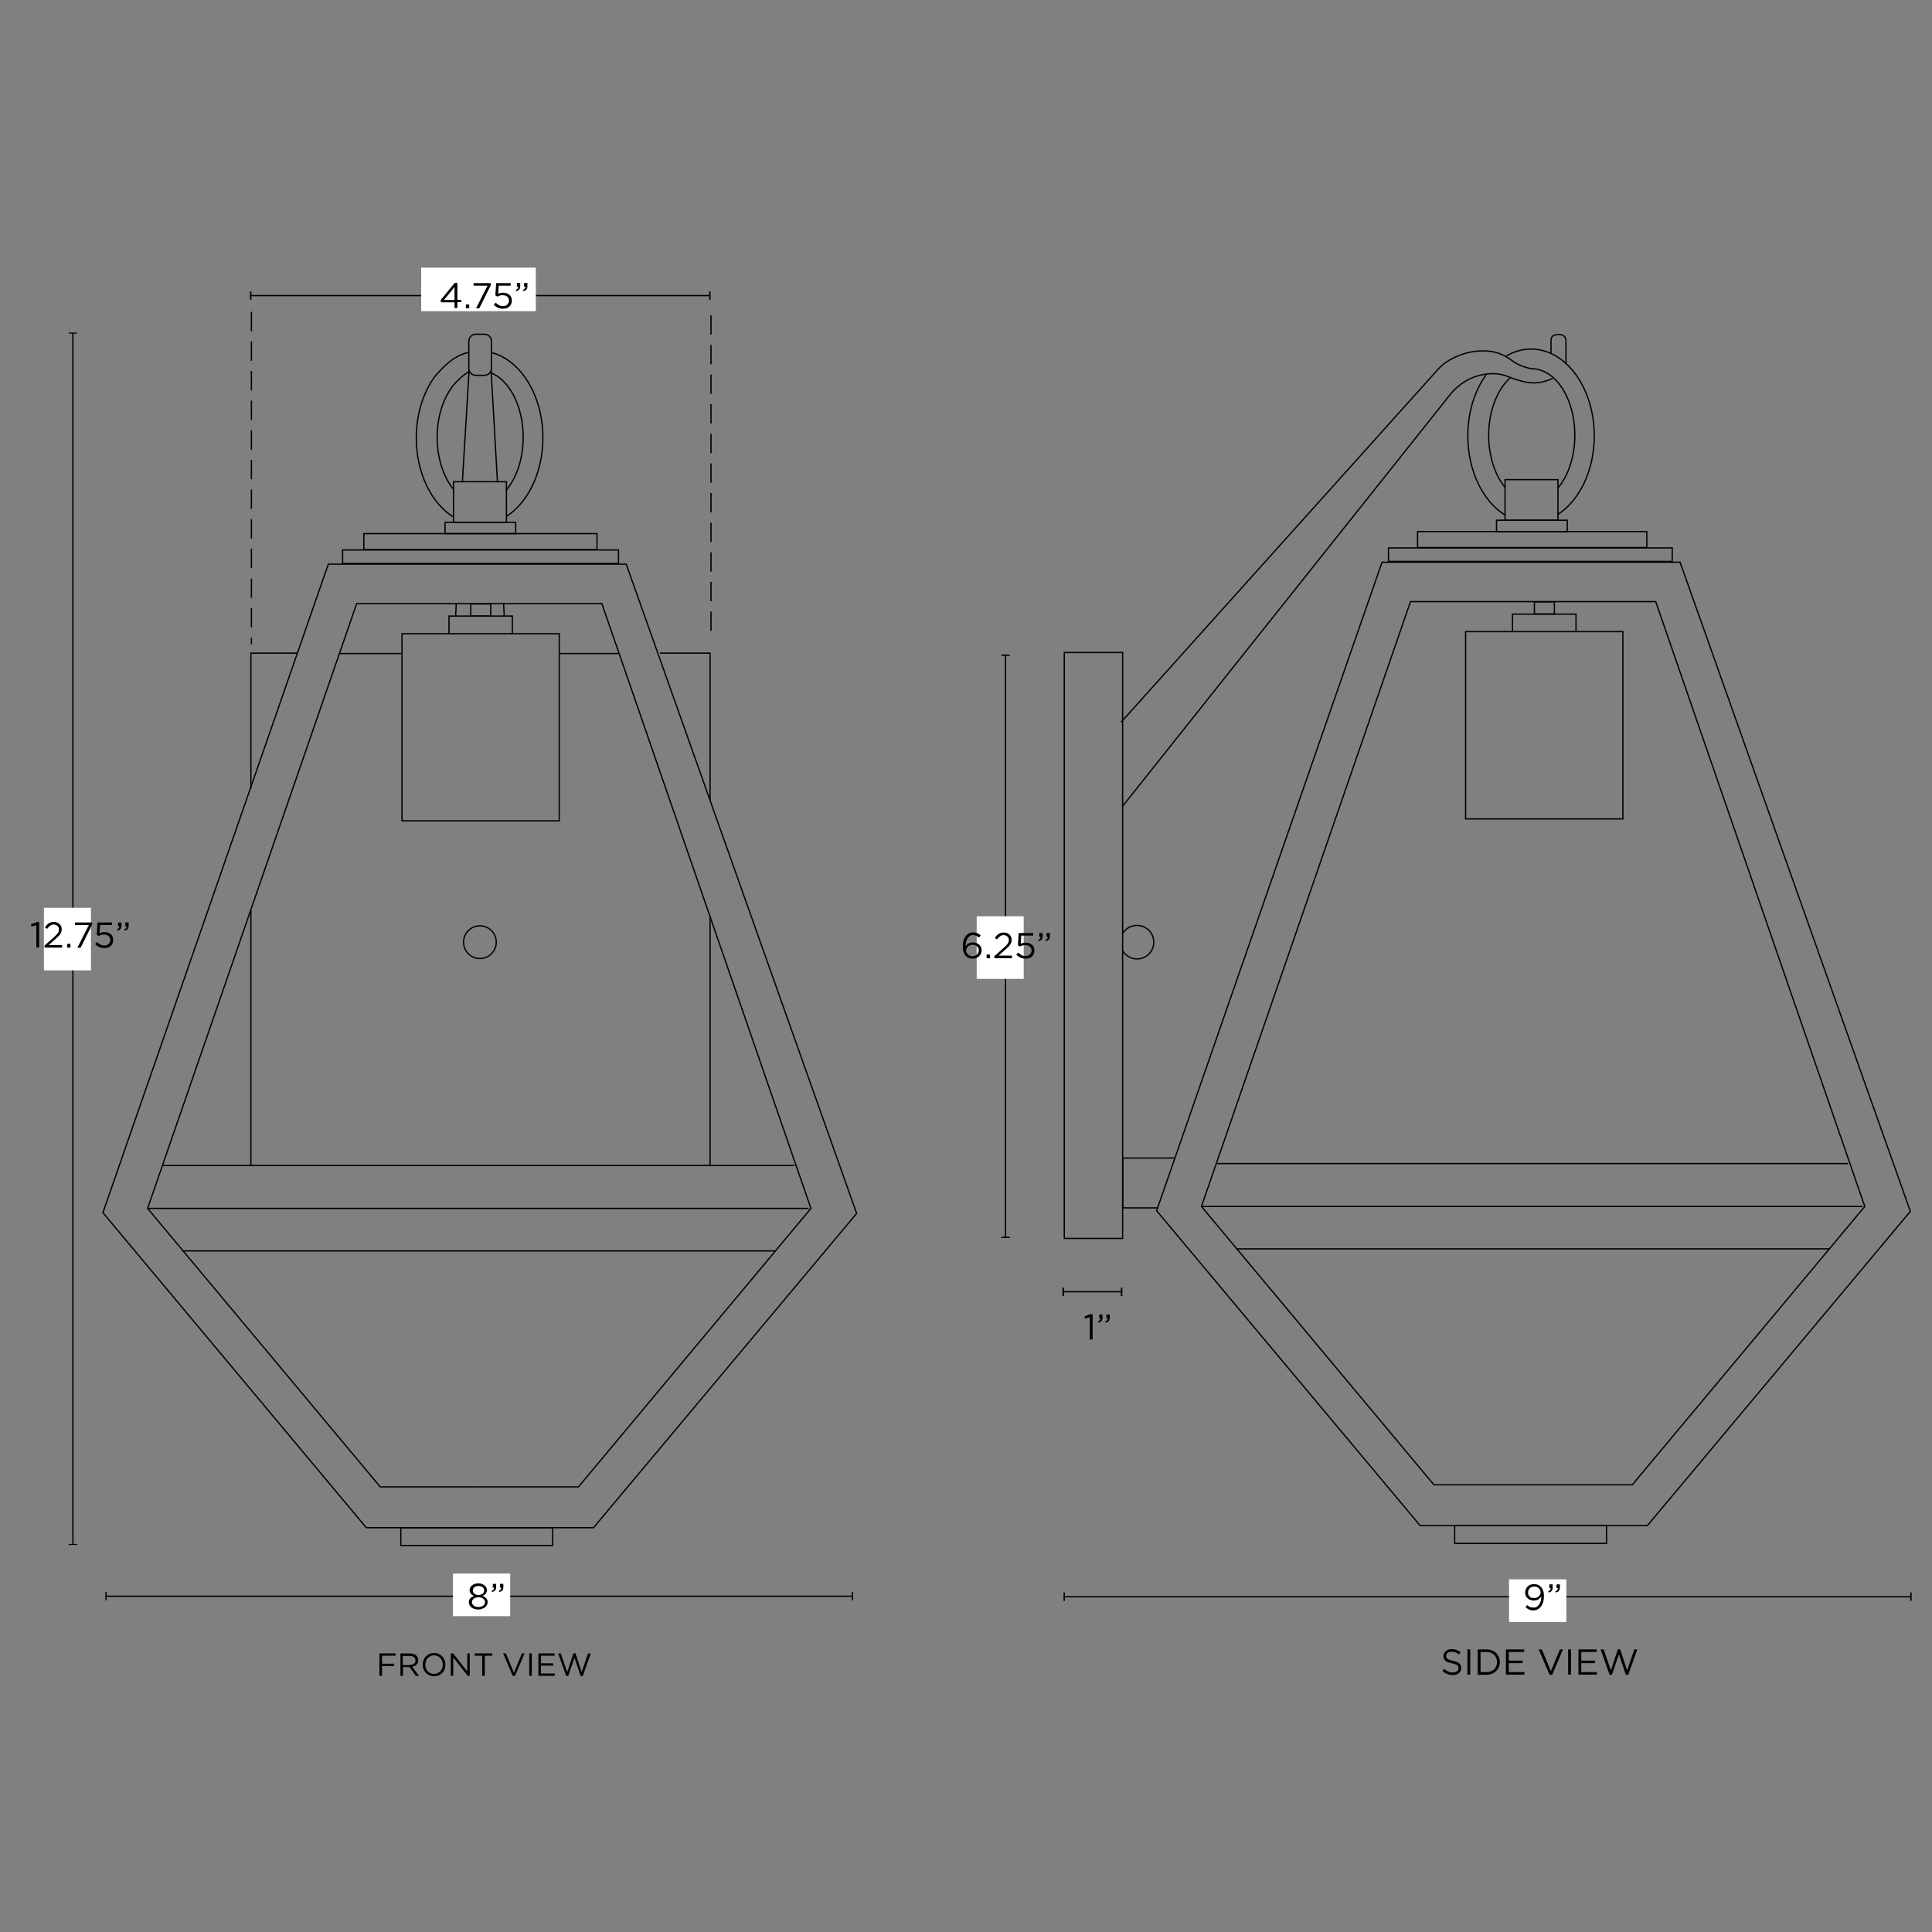 <svg xml:space="preserve" style="enable-background:new 0 0 1500 1500;" viewBox="0 0 1500 1500" height="1500px" width="1500px" y="0px" x="0px" xmlns:xlink="http://www.w3.org/1999/xlink" xmlns="http://www.w3.org/2000/svg" id="Capa_1" version="1.1">
<rect x="0" y="0" width="1500" height="1500" fill="#808080" stroke="none"/>
<style type="text/css">
	.st0{fill:none;stroke:#000000;stroke-miterlimit:10;}
	.st1{fill:#FFFFFF;}
	.st2{fill:none;stroke:#000000;stroke-miterlimit:10;stroke-dasharray:15,8;}
</style>
<g>
	<g>
		<line y2="1199.1" x2="56.6" y1="258.6" x1="56.6" class="st0"></line>
		<g>
			<rect height="0.8" width="6.5" y="258.2" x="53.3"></rect>
		</g>
		<g>
			<rect height="0.8" width="6.5" y="1198.7" x="53.3"></rect>
		</g>
	</g>
</g>
<rect height="48.6" width="36.5" class="st1" y="704.8" x="34.1"></rect>
<g>
	<path d="M1127.9,1300.5c-1.6,0-3-0.3-4.3-0.8s-2.5-1.3-3.7-2.4l1.4-1.6c1,0.9,2.1,1.6,3.1,2.1s2.2,0.7,3.6,0.7
		c1.3,0,2.4-0.3,3.2-0.9c0.8-0.6,1.2-1.4,1.2-2.4v-0.1c0-0.4-0.1-0.9-0.2-1.2c-0.1-0.4-0.4-0.7-0.8-1s-0.9-0.6-1.6-0.8
		c-0.7-0.2-1.5-0.5-2.5-0.7c-1.1-0.2-2.1-0.5-2.9-0.8s-1.5-0.7-2.1-1.1c-0.5-0.4-0.9-1-1.2-1.6c-0.3-0.6-0.4-1.3-0.4-2.1v-0.1
		c0-0.8,0.2-1.5,0.5-2.1s0.8-1.2,1.3-1.7c0.6-0.5,1.3-0.8,2-1.1s1.6-0.4,2.6-0.4c1.4,0,2.7,0.2,3.8,0.6c1.1,0.4,2.1,1,3.1,1.8
		l-1.3,1.7c-0.9-0.7-1.8-1.3-2.8-1.6s-1.9-0.5-2.9-0.5c-1.3,0-2.3,0.3-3.1,0.9c-0.7,0.6-1.1,1.4-1.1,2.3v0.1c0,0.5,0.1,0.9,0.2,1.2
		c0.1,0.4,0.4,0.7,0.8,1s0.9,0.6,1.6,0.8c0.7,0.3,1.6,0.5,2.7,0.7c2.2,0.5,3.8,1.2,4.8,2s1.6,2,1.6,3.5v0.1c0,0.8-0.2,1.6-0.5,2.3
		c-0.3,0.7-0.8,1.3-1.4,1.8s-1.3,0.9-2.1,1.1C1129.8,1300.4,1128.9,1300.5,1127.9,1300.5z"></path>
	<path d="M1139.3,1280.6h2.2v19.6h-2.2V1280.6z"></path>
	<path d="M1147.3,1280.6h6.8c1.5,0,2.9,0.2,4.2,0.7c1.3,0.5,2.4,1.2,3.3,2.1s1.6,1.9,2.1,3.1s0.8,2.5,0.8,3.8v0.1
		c0,1.4-0.3,2.7-0.8,3.9c-0.5,1.2-1.2,2.2-2.1,3.1s-2,1.6-3.3,2.1s-2.7,0.8-4.2,0.8h-6.8V1280.6z M1149.5,1282.7v15.5h4.6
		c1.2,0,2.4-0.2,3.4-0.6s1.9-0.9,2.6-1.6s1.2-1.5,1.6-2.5c0.4-0.9,0.6-2,0.6-3v-0.1c0-1.1-0.2-2.1-0.6-3s-0.9-1.8-1.6-2.5
		s-1.6-1.3-2.6-1.7c-1-0.4-2.1-0.6-3.4-0.6L1149.5,1282.7L1149.5,1282.7z"></path>
	<path d="M1169.2,1280.6h14.2v2h-12v6.7h10.7v2h-10.7v6.9h12.1v2h-14.3V1280.6z"></path>
	<path d="M1194.6,1280.6h2.5l7,16.9l7-16.9h2.4l-8.4,19.7h-2L1194.6,1280.6z"></path>
	<path d="M1217.5,1280.6h2.2v19.6h-2.2V1280.6z"></path>
	<path d="M1225.5,1280.6h14.2v2h-12v6.7h10.7v2h-10.7v6.9h12.1v2h-14.3L1225.5,1280.6L1225.5,1280.6z"></path>
	<path d="M1242.7,1280.6h2.4l5.6,16.3l5.4-16.4h1.8l5.4,16.4l5.6-16.3h2.3l-7,19.7h-1.9l-5.4-15.9l-5.4,15.9h-1.8L1242.7,1280.6z"></path>
</g>
<rect height="6.7" width="15.8" class="st0" y="411.2" x="-1698.8"></rect>
<g>
	<polyline points="1102.6,1184.5 898,940 1073,436.5 1304.4,436.5 1483.2,940.5 1279,1184.5 1102.6,1184.5" class="st0"></polyline>
	<polyline points="1190.4,467.1 1095.1,467.1 932.8,936.7 1113.3,1152.8 1190.4,1152.8" class="st0"></polyline>
	<polyline points="1190.3,467.1 1285.5,467.1 1447.8,936.7 1267.3,1152.8 1190.3,1152.8" class="st0"></polyline>
	<line y2="969.6" x2="1420.5" y1="969.6" x1="959.7" class="st0"></line>
	<line y2="936.7" x2="1446.1" y1="936.7" x1="932.8" class="st0"></line>
	<line y2="903.4" x2="944.6" y1="903.4" x1="1434.8" class="st0"></line>
	<rect height="13.8" width="117.9" class="st0" y="1184.5" x="1129.4"></rect>
	<rect height="10.5" width="220.3" class="st0" y="425.4" x="1078"></rect>
	<rect height="12.4" width="178" class="st0" y="412.7" x="1100.6"></rect>
	<rect height="31.5" width="41.1" class="st0" y="372.4" x="1168.5"></rect>
	<rect height="8.8" width="54.9" class="st0" y="403.9" x="1161.9"></rect>
	<path d="M1189.3,286.3c18.4,0,33.4,23.1,33.4,51.6c0,16.8-5.2,31.6-13.2,41.1" class="st0"></path>
	<path d="M1168.3,378.2c-7.6-9.5-12.5-24-12.5-40.2c0-19,6.7-35.6,16.6-44.6" class="st0"></path>
	<path d="M1169.6,276.3c5.9-3.4,12.4-5.3,19.1-5.3c27.1,0,49.1,30.2,49.1,67.4c0,26.9-11.5,50.1-28.1,60.9" class="st0"></path>
	<path d="M1168.4,399.8c-17-10.6-28.8-34.1-28.8-61.4c0-18.5,5.4-35.2,14.2-47.4" class="st0"></path>
	<path d="M870.4,560.7l246.2-274.1c2-2.2,4.3-4.2,6.8-5.8c6.2-4,18.4-9.9,33.8-8c5.9,0.7,11.4,3.2,16.2,6.8
		c3.2,2.4,8.4,5.4,15.9,6.7" class="st0"></path>
	<path d="M871.3,626.3l254.4-319.7c7.1-9,17.4-15,28.8-16.2c5.1-0.6,10.6-0.3,15.8,1.8c16.8,6.6,24,6.3,35.1,1.7" class="st0"></path>
	<path d="M1215.8,281.9v-17.6c0-2-1.4-3.8-3.3-4.3c-1.7-0.5-3.8-0.6-6.1,0.4c-1.4,0.6-2.2,2-2.2,3.5v10.4" class="st0"></path>
	<rect height="454.9" width="45.3" class="st0" y="506.6" x="826.3"></rect>
	<polyline points="912,899.1 871.7,899.1 871.7,937.8 898.6,937.8" class="st0"></polyline>
	<path d="M871.5,725c2.2-3.9,6.4-6.5,11.3-6.5c7.2,0,13,5.8,13,13c0,7.2-5.8,13-13,13c-4.9,0-9.2-2.7-11.4-6.8" class="st0"></path>
	<polyline points="1200.8,635.8 1137.9,635.8 1137.9,490.4 1260,490.4 1260,635.8 1200.8,635.8" class="st0"></polyline>
	<polyline points="1174.3,490 1174.3,476.8 1199.3,476.8 1223.6,476.8 1223.6,490" class="st0"></polyline>
	<rect height="9.4" width="15.5" class="st0" y="467.3" x="1191.3"></rect>
</g>
<g>
	<polyline points="284.4,1186.1 79.9,941.5 254.9,438 486.2,438 665.1,942.1 460.8,1186.1 284.4,1186.1" class="st0"></polyline>
	<polyline points="372.2,468.7 276.9,468.7 114.6,938.2 295.2,1154.4 372.2,1154.4" class="st0"></polyline>
	<polyline points="372.1,468.7 467.3,468.7 629.6,938.2 449.1,1154.4 372.1,1154.4" class="st0"></polyline>
	<line y2="971.2" x2="602.3" y1="971.2" x1="141.5" class="st0"></line>
	<line y2="938.2" x2="627.9" y1="938.2" x1="114.6" class="st0"></line>
	<line y2="904.9" x2="126.4" y1="904.9" x1="616.7" class="st0"></line>
	<rect height="13.8" width="117.9" class="st0" y="1186.1" x="311.2"></rect>
	<rect height="10.5" width="214.2" class="st0" y="427" x="266"></rect>
	<rect height="12.4" width="181" class="st0" y="414.3" x="282.5"></rect>
	<rect height="31.5" width="41.1" class="st0" y="374" x="352.1"></rect>
	<rect height="8.8" width="54.9" class="st0" y="405.5" x="345.5"></rect>
	<path d="M380.2,289.1c14.9,5.2,26,25.8,26,50.4c0,16.8-5.2,31.6-13.2,41.1" class="st0"></path>
	<path d="M351.9,379.7c-7.6-9.5-12.5-24-12.5-40.2c0-19,6.7-35.6,16.6-44.6c1.3-1.4,4.4-4.2,8-6.3" class="st0"></path>
	<path d="M381.9,273.8c22.6,6.1,39.6,33.4,39.6,66.1c0,26.9-11.5,50.1-28.1,60.9" class="st0"></path>
	<path d="M352,401.4c-17-10.6-28.8-34.1-28.8-61.4c0-18.5,5.4-35.2,14.2-47.4c0,0,8.1-10.1,15.8-14.7
		c3.3-2,6.8-3.4,10.5-4.3" class="st0"></path>
	<polyline points="375,637.3 312.1,637.3 312.1,492 434.2,492 434.2,637.3 375,637.3" class="st0"></polyline>
	<polyline points="348.6,491.6 348.6,478.3 373.5,478.3 397.8,478.3 397.8,491.6" class="st0"></polyline>
	<rect height="9.4" width="15.5" class="st0" y="468.9" x="365.5"></rect>
	<polyline points="194.8,612.2 194.8,507.1 230.8,507.1" class="st0"></polyline>
	<polyline points="194.8,905.5 194.8,793.1 194.8,707" class="st0"></polyline>
	<polyline points="551.3,711.1 551.3,817.1 551.3,905.5" class="st0"></polyline>
	<polyline points="512.4,507.1 551.3,507.1 551.3,621.6" class="st0"></polyline>
	<circle r="12.7" cy="731.5" cx="372.6" class="st0"></circle>
	<path d="M376.1,259.5h-6.7c-3,0-5.4,2.4-5.4,5.4V286c0,3,2.4,5.4,5.4,5.4h6.7c3,0,5.4-2.4,5.4-5.4v-21.1
		C381.6,261.9,379.1,259.5,376.1,259.5z" class="st0"></path>
	<line y2="478.2" x2="353.8" y1="468.8" x1="354.2" class="st0"></line>
	<line y2="374" x2="359" y1="287.5" x1="364.2" class="st0"></line>
	<line y2="478.4" x2="391.5" y1="468.6" x1="391" class="st0"></line>
	<line y2="374" x2="386.2" y1="287.8" x1="381.3" class="st0"></line>
	<line y2="507.4" x2="311.6" y1="507.4" x1="263" class="st0"></line>
	<line y2="507.4" x2="480.5" y1="507.4" x1="434.2" class="st0"></line>
</g>
<g>
	<path d="M294.6,1283.7h12.5v1.8h-10.5v6.2h9.4v1.8h-9.4v7.6h-2V1283.7z"></path>
	<path d="M310.9,1283.7h7.5c1.1,0,2,0.2,2.9,0.5s1.5,0.7,2.1,1.3c0.4,0.4,0.8,0.9,1,1.5s0.3,1.2,0.3,1.9l0,0c0,0.7-0.1,1.4-0.3,2
		c-0.2,0.6-0.6,1.1-1,1.5s-0.9,0.8-1.5,1c-0.6,0.3-1.2,0.5-1.9,0.6l5.3,7.1h-2.4l-5-6.8h-5v6.8h-2V1283.7z M318.2,1292.6
		c0.6,0,1.2-0.1,1.8-0.2c0.5-0.2,1-0.4,1.4-0.7c0.4-0.3,0.7-0.7,0.9-1.1s0.3-0.9,0.3-1.5l0,0c0-1.1-0.4-1.9-1.2-2.5
		c-0.8-0.6-1.9-0.9-3.3-0.9h-5.4v7.1h5.5V1292.6z"></path>
	<path d="M337,1301.4c-1.3,0-2.5-0.2-3.6-0.7s-2-1.1-2.8-2c-0.8-0.8-1.4-1.8-1.8-2.9s-0.6-2.2-0.6-3.4l0,0c0-1.2,0.2-2.3,0.6-3.4
		s1-2.1,1.8-2.9s1.7-1.5,2.8-2c1.1-0.5,2.3-0.7,3.6-0.7c1.3,0,2.5,0.2,3.6,0.7s2,1.1,2.8,2c0.8,0.8,1.4,1.8,1.8,2.9s0.6,2.2,0.6,3.4
		v0.1c0,1.2-0.2,2.3-0.6,3.4s-1,2.1-1.8,2.9s-1.7,1.5-2.8,2C339.5,1301.2,338.3,1301.4,337,1301.4z M337,1299.6c1,0,1.9-0.2,2.7-0.6
		c0.8-0.4,1.6-0.9,2.2-1.5s1.1-1.4,1.4-2.3s0.5-1.8,0.5-2.8l0,0c0-1-0.2-1.9-0.5-2.8s-0.8-1.6-1.4-2.3c-0.6-0.6-1.3-1.2-2.2-1.5
		c-0.8-0.4-1.8-0.6-2.7-0.6s-1.9,0.2-2.7,0.6c-0.8,0.4-1.6,0.9-2.2,1.5s-1.1,1.4-1.4,2.3s-0.5,1.8-0.5,2.8v0.1c0,1,0.2,1.9,0.5,2.8
		s0.8,1.6,1.4,2.3c0.6,0.6,1.3,1.2,2.2,1.5C335.1,1299.4,336,1299.6,337,1299.6z"></path>
	<path d="M350,1283.7h1.8l11,14v-14h1.9v17.4h-1.6l-11.2-14.3v14.3H350V1283.7z"></path>
	<path d="M374.3,1285.5h-5.8v-1.8h13.7v1.8h-5.8v15.6h-2v-15.6H374.3z"></path>
	<path d="M390.6,1283.7h2.2l6.2,15l6.2-15h2.1l-7.5,17.5h-1.7L390.6,1283.7z"></path>
	<path d="M410.9,1283.7h2v17.4h-2V1283.7z"></path>
	<path d="M418,1283.7h12.6v1.8H420v5.9h9.5v1.8H420v6.1h10.7v1.8H418V1283.7z"></path>
	<path d="M433.3,1283.7h2.1l5,14.5l4.8-14.6h1.6l4.8,14.6l5-14.5h2.1l-6.2,17.5h-1.7l-4.8-14.1l-4.8,14.1h-1.6L433.3,1283.7z"></path>
</g>
<g>
	<g>
		<line y2="1239.3" x2="661.9" y1="1239.3" x1="82.3" class="st0"></line>
		<g>
			<rect height="6.5" width="1" y="1236" x="81.8"></rect>
		</g>
		<g>
			<rect height="6.5" width="1" y="1236" x="661.4"></rect>
		</g>
	</g>
</g>
<rect height="33.1" width="44.5" class="st1" y="1221.7" x="351.6"></rect>
<g>
	<path d="M371.4,1249.6c-1,0-2-0.1-2.9-0.4c-0.9-0.3-1.7-0.6-2.3-1.1c-0.7-0.5-1.2-1.1-1.6-1.8s-0.6-1.4-0.6-2.3v-0.1
		c0-1.2,0.4-2.2,1.1-3c0.8-0.8,1.7-1.4,2.9-1.8c-0.4-0.2-0.9-0.5-1.3-0.7c-0.4-0.3-0.8-0.6-1.1-1c-0.3-0.4-0.5-0.8-0.7-1.2
		s-0.3-1-0.3-1.5v-0.1c0-0.7,0.2-1.4,0.5-2.1c0.4-0.6,0.8-1.2,1.5-1.7c0.6-0.5,1.3-0.8,2.1-1.1s1.7-0.4,2.6-0.4s1.8,0.1,2.6,0.4
		s1.5,0.6,2.1,1.1s1.1,1,1.5,1.7c0.4,0.6,0.5,1.3,0.5,2.1v0.1c0,0.6-0.1,1.1-0.3,1.5c-0.2,0.5-0.4,0.9-0.7,1.2
		c-0.3,0.4-0.7,0.7-1.1,1c-0.4,0.3-0.8,0.5-1.3,0.7c1.2,0.4,2.1,1,2.9,1.8c0.8,0.8,1.1,1.8,1.1,2.9v0.1c0,0.8-0.2,1.6-0.6,2.3
		c-0.4,0.7-0.9,1.3-1.6,1.8s-1.4,0.9-2.3,1.1C373.4,1249.5,372.5,1249.6,371.4,1249.6z M371.4,1247.7c0.8,0,1.5-0.1,2.2-0.3
		c0.6-0.2,1.2-0.5,1.6-0.8s0.8-0.7,1-1.2c0.2-0.4,0.4-0.9,0.4-1.4v-0.1c0-0.5-0.1-1-0.4-1.5c-0.3-0.5-0.6-0.8-1.1-1.2
		s-1-0.6-1.6-0.8c-0.6-0.2-1.3-0.3-2-0.3s-1.4,0.1-2,0.3c-0.6,0.2-1.2,0.4-1.6,0.8c-0.5,0.3-0.8,0.7-1.1,1.2c-0.3,0.5-0.4,1-0.4,1.5
		v0.1c0,0.5,0.1,1,0.4,1.4c0.2,0.4,0.6,0.8,1,1.2c0.4,0.3,1,0.6,1.6,0.8C369.9,1247.6,370.6,1247.7,371.4,1247.7z M371.4,1238.4
		c0.6,0,1.2-0.1,1.8-0.3c0.6-0.2,1-0.4,1.4-0.7c0.4-0.3,0.7-0.7,1-1.1c0.2-0.4,0.3-0.9,0.3-1.5v-0.1c0-0.5-0.1-0.9-0.3-1.3
		c-0.2-0.4-0.5-0.8-0.9-1.1c-0.4-0.3-0.9-0.5-1.4-0.7c-0.6-0.2-1.1-0.3-1.8-0.3s-1.2,0.1-1.8,0.3c-0.6,0.2-1,0.4-1.4,0.7
		c-0.4,0.3-0.7,0.7-0.9,1.1c-0.2,0.4-0.3,0.9-0.3,1.4v0.1c0,0.5,0.1,1,0.4,1.5c0.2,0.4,0.6,0.8,1,1.1c0.4,0.3,0.9,0.6,1.4,0.7
		C370.2,1238.4,370.8,1238.4,371.4,1238.4z"></path>
	<path d="M381.7,1235.1c0.7-0.3,1.2-0.6,1.5-1c0.3-0.4,0.4-0.9,0.4-1.5h-1v-2.9h2.6v2.5c0,1.1-0.3,2-0.8,2.6c-0.5,0.6-1.3,1-2.4,1.2
		L381.7,1235.1z M387.3,1235.1c0.7-0.3,1.2-0.6,1.5-1c0.3-0.4,0.4-0.9,0.4-1.5h-1v-2.9h2.6v2.5c0,1.1-0.3,2-0.8,2.6
		c-0.5,0.6-1.3,1-2.4,1.2L387.3,1235.1z"></path>
</g>
<g>
	<path d="M28.2,718.3l-3.7,1.1l-0.5-1.8l4.8-1.7h1.6v19.7h-2.2V718.3z"></path>
	<path d="M34.6,734.1l7.1-6.3c0.7-0.7,1.4-1.3,1.9-1.8s0.9-1,1.3-1.5c0.3-0.5,0.6-0.9,0.7-1.4c0.1-0.5,0.2-0.9,0.2-1.4
		c0-0.6-0.1-1.1-0.3-1.6c-0.2-0.5-0.5-0.8-0.9-1.2c-0.4-0.3-0.8-0.6-1.3-0.8c-0.5-0.2-1-0.3-1.5-0.3c-1.1,0-2.1,0.3-2.9,0.9
		c-0.8,0.6-1.6,1.4-2.4,2.5l-1.6-1.2c0.4-0.7,0.9-1.2,1.4-1.8c0.5-0.5,1-1,1.5-1.3c0.6-0.4,1.2-0.6,1.8-0.8c0.7-0.2,1.5-0.3,2.3-0.3
		c0.9,0,1.7,0.1,2.4,0.4c0.7,0.3,1.4,0.7,1.9,1.2c0.5,0.5,1,1.1,1.3,1.8c0.3,0.7,0.4,1.4,0.4,2.2v0.1c0,0.7-0.1,1.4-0.3,2
		c-0.2,0.6-0.5,1.2-0.9,1.8s-0.9,1.2-1.5,1.8s-1.4,1.3-2.2,2l-5.2,4.6h10.4v2H34.6V734.1z"></path>
	<path d="M52.1,732.8h2.6v2.9h-2.6V732.8z"></path>
	<path d="M69,718.2H58.2v-2h13.3v1.7l-8.9,17.9h-2.5L69,718.2z"></path>
	<path d="M80.8,736.1c-1.4,0-2.7-0.3-3.9-0.9c-1.2-0.6-2.2-1.3-3.1-2.2l1.5-1.6c0.9,0.8,1.8,1.5,2.7,2c0.9,0.5,1.9,0.7,2.9,0.7
		c0.7,0,1.3-0.1,1.9-0.3c0.6-0.2,1.1-0.5,1.5-0.9s0.7-0.8,1-1.4s0.4-1.1,0.4-1.7v-0.1c0-0.6-0.1-1.2-0.4-1.7c-0.2-0.5-0.6-0.9-1-1.3
		c-0.4-0.4-0.9-0.6-1.5-0.8c-0.6-0.2-1.3-0.3-2-0.3c-0.8,0-1.6,0.1-2.3,0.3c-0.7,0.2-1.3,0.5-1.9,0.8l-1.5-1l0.6-9.5h11.3v2h-9.3
		l-0.4,6.3c0.6-0.3,1.2-0.5,1.8-0.6c0.6-0.2,1.3-0.2,2.1-0.2c1,0,1.8,0.1,2.7,0.4c0.8,0.3,1.5,0.7,2.1,1.2c0.6,0.5,1.1,1.1,1.4,1.9
		c0.3,0.7,0.5,1.6,0.5,2.5v0.1c0,1-0.2,1.8-0.5,2.6c-0.3,0.8-0.8,1.5-1.4,2c-0.6,0.6-1.3,1-2.2,1.3S81.8,736.1,80.8,736.1z"></path>
	<path d="M90.8,721.6c0.7-0.3,1.2-0.6,1.5-1c0.3-0.4,0.4-0.9,0.4-1.5h-1v-2.9h2.6v2.5c0,1.1-0.3,2-0.8,2.6s-1.3,1-2.4,1.2
		L90.8,721.6z M96.4,721.6c0.7-0.3,1.2-0.6,1.5-1c0.3-0.4,0.4-0.9,0.4-1.5h-1v-2.9h2.6v2.5c0,1.1-0.3,2-0.8,2.6s-1.3,1-2.4,1.2
		L96.4,721.6z"></path>
</g>
<g>
	<g>
		<line y2="1239.7" x2="1483.7" y1="1239.7" x1="826.3" class="st0"></line>
		<g>
			<rect height="6.5" width="1.1" y="1236.4" x="825.7"></rect>
		</g>
		<g>
			<rect height="6.5" width="1.1" y="1236.4" x="1483.1"></rect>
		</g>
	</g>
</g>
<rect height="33.1" width="44.5" class="st1" y="1226.2" x="1171.6"></rect>
<g>
	<path d="M1190.8,1248.1c1,0,1.8-0.2,2.5-0.7c0.7-0.5,1.3-1.1,1.8-1.8c0.5-0.8,0.9-1.6,1.1-2.6c0.3-1,0.4-2,0.4-3.1v-0.4
		c-0.6,1-1.4,1.7-2.3,2.3c-0.9,0.6-2,0.8-3.3,0.8c-1,0-1.9-0.1-2.8-0.4s-1.6-0.7-2.2-1.3c-0.6-0.5-1.1-1.2-1.4-1.9
		c-0.3-0.7-0.5-1.6-0.5-2.4v-0.1c0-0.9,0.2-1.8,0.5-2.6c0.3-0.8,0.8-1.5,1.4-2.1c0.6-0.6,1.4-1.1,2.2-1.4s1.8-0.5,2.9-0.5
		c1.1,0,2.1,0.2,2.9,0.5c0.8,0.4,1.6,0.8,2.2,1.5c0.7,0.7,1.3,1.7,1.8,2.9s0.7,2.7,0.7,4.7v0.1c0,1.6-0.2,3-0.6,4.3
		s-0.9,2.4-1.7,3.4s-1.6,1.7-2.6,2.2c-1,0.5-2.1,0.8-3.3,0.8c-1.3,0-2.4-0.2-3.4-0.7c-1-0.5-1.8-1-2.7-1.7l1.3-1.7
		c0.8,0.7,1.6,1.2,2.4,1.6C1189.1,1247.9,1189.9,1248.1,1190.8,1248.1z M1191.3,1240.7c0.7,0,1.4-0.1,2-0.4s1.1-0.6,1.5-1
		c0.4-0.4,0.7-0.9,1-1.4c0.2-0.5,0.3-1.1,0.3-1.6v-0.1c0-0.6-0.1-1.2-0.4-1.7c-0.2-0.5-0.6-1-1-1.4c-0.4-0.4-1-0.7-1.6-1
		c-0.6-0.2-1.3-0.3-2-0.3c-0.7,0-1.4,0.1-2,0.4c-0.6,0.3-1.1,0.6-1.5,1s-0.7,0.9-0.9,1.5c-0.2,0.6-0.3,1.1-0.3,1.8v0.1
		c0,0.6,0.1,1.2,0.3,1.7c0.2,0.5,0.6,1,1,1.4c0.4,0.4,0.9,0.7,1.5,0.9C1189.9,1240.6,1190.6,1240.7,1191.3,1240.7z"></path>
	<path d="M1202,1235.5c0.7-0.3,1.2-0.6,1.5-1c0.3-0.4,0.4-0.9,0.4-1.5h-1v-2.9h2.6v2.5c0,1.1-0.3,2-0.8,2.6c-0.5,0.6-1.3,1-2.4,1.2
		L1202,1235.5z M1207.6,1235.5c0.7-0.3,1.2-0.6,1.5-1c0.3-0.4,0.4-0.9,0.4-1.5h-1v-2.9h2.6v2.5c0,1.1-0.3,2-0.8,2.6s-1.3,1-2.4,1.2
		L1207.6,1235.5z"></path>
</g>
<g>
	<g>
		<line y2="229.5" x2="551.2" y1="229.5" x1="194.7" class="st0"></line>
		<g>
			<rect height="6.5" width="1.1" y="226.3" x="194.1"></rect>
		</g>
		<g>
			<rect height="6.5" width="1.1" y="226.3" x="550.6"></rect>
		</g>
	</g>
</g>
<rect height="33.8" width="89" class="st1" y="207.8" x="327"></rect>
<line y2="500.2" x2="195.2" y1="242.1" x1="195.2" class="st2"></line>
<line y2="497.3" x2="552" y1="244.8" x1="552" class="st2"></line>
<g>
	<path d="M352.9,234.7h-10.3l-0.6-1.6l11.1-13.5h2v13.2h3v1.8h-3v4.6h-2.2V234.7z M352.9,232.9v-10.1l-8.2,10.1H352.9z"></path>
	<path d="M361.7,236.4h2.6v2.9h-2.6V236.4z"></path>
	<path d="M378.5,221.8h-10.8v-2h13.3v1.7l-8.9,17.9h-2.5L378.5,221.8z"></path>
	<path d="M390.3,239.7c-1.4,0-2.7-0.3-3.9-0.9c-1.2-0.6-2.2-1.3-3.1-2.2l1.5-1.6c0.9,0.8,1.8,1.5,2.7,2c0.9,0.5,1.9,0.7,2.9,0.7
		c0.7,0,1.3-0.1,1.9-0.3c0.6-0.2,1.1-0.5,1.5-0.9s0.7-0.8,1-1.4s0.4-1.1,0.4-1.7v-0.1c0-0.6-0.1-1.2-0.4-1.7c-0.2-0.5-0.6-0.9-1-1.3
		c-0.4-0.4-0.9-0.6-1.5-0.8c-0.6-0.2-1.3-0.3-2-0.3c-0.8,0-1.6,0.1-2.3,0.3c-0.7,0.2-1.3,0.5-1.9,0.8l-1.5-1l0.6-9.5h11.3v2h-9.3
		l-0.4,6.3c0.6-0.3,1.2-0.5,1.8-0.6c0.6-0.2,1.3-0.2,2.1-0.2c1,0,1.8,0.1,2.7,0.4c0.8,0.3,1.5,0.7,2.1,1.2c0.6,0.5,1.1,1.1,1.4,1.9
		c0.3,0.7,0.5,1.6,0.5,2.5v0.1c0,1-0.2,1.8-0.5,2.6c-0.3,0.8-0.8,1.5-1.4,2c-0.6,0.6-1.3,1-2.2,1.3S391.4,239.7,390.3,239.7z"></path>
	<path d="M400.4,225.1c0.7-0.3,1.2-0.6,1.5-1c0.3-0.4,0.4-0.9,0.4-1.5h-1v-2.9h2.6v2.5c0,1.1-0.3,2-0.8,2.6s-1.3,1-2.4,1.2
		L400.4,225.1z M406,225.1c0.7-0.3,1.2-0.6,1.5-1c0.3-0.4,0.4-0.9,0.4-1.5h-1v-2.9h2.6v2.5c0,1.1-0.3,2-0.8,2.6s-1.3,1-2.4,1.2
		L406,225.1z"></path>
</g>
<g>
	<g>
		<line y2="960.7" x2="780.7" y1="508.7" x1="780.7" class="st0"></line>
		<g>
			<rect height="1" width="6.5" y="508.2" x="777.5"></rect>
		</g>
		<g>
			<rect height="1" width="6.5" y="960.2" x="777.5"></rect>
		</g>
	</g>
</g>
<rect height="48.6" width="36.5" class="st1" y="711.4" x="758.3"></rect>
<g>
	<path d="M755.1,744.3c-1.1,0-2.1-0.2-2.9-0.5s-1.6-0.8-2.2-1.5c-0.4-0.4-0.7-0.8-1-1.3c-0.3-0.5-0.6-1-0.8-1.6
		c-0.2-0.6-0.4-1.3-0.5-2c-0.1-0.8-0.2-1.7-0.2-2.7v-0.1c0-1.5,0.2-2.9,0.5-4.2c0.4-1.3,0.9-2.4,1.6-3.4c0.7-1,1.6-1.7,2.6-2.3
		c1-0.5,2.2-0.8,3.4-0.8c1.2,0,2.2,0.2,3.1,0.6c0.9,0.4,1.8,0.9,2.7,1.7l-1.3,1.7c-0.7-0.6-1.5-1.1-2.2-1.4s-1.5-0.5-2.4-0.5
		c-1,0-1.8,0.2-2.5,0.7c-0.7,0.5-1.3,1.1-1.8,1.8c-0.5,0.8-0.8,1.7-1.1,2.7c-0.2,1-0.4,2.1-0.4,3.2v0.3c0.7-1,1.4-1.7,2.3-2.2
		s2-0.8,3.3-0.8c0.9,0,1.8,0.1,2.6,0.4c0.8,0.3,1.5,0.7,2.2,1.2c0.6,0.5,1.1,1.2,1.5,1.9c0.4,0.7,0.5,1.6,0.5,2.5v0.1
		c0,1-0.2,1.8-0.5,2.6c-0.4,0.8-0.9,1.5-1.5,2.1s-1.4,1-2.2,1.4C757,744.2,756,744.3,755.1,744.3z M755.1,742.4c0.7,0,1.4-0.1,2-0.4
		c0.6-0.2,1.1-0.6,1.5-1c0.4-0.4,0.7-0.9,1-1.4c0.2-0.6,0.3-1.1,0.3-1.8v-0.1c0-0.6-0.1-1.2-0.4-1.7c-0.2-0.5-0.6-1-1-1.3
		c-0.4-0.4-0.9-0.7-1.5-0.9c-0.6-0.2-1.2-0.3-1.9-0.3c-0.7,0-1.4,0.1-2,0.4c-0.6,0.2-1.1,0.6-1.6,1c-0.4,0.4-0.8,0.9-1,1.4
		c-0.2,0.5-0.4,1-0.4,1.6v0.1c0,0.6,0.1,1.2,0.4,1.7s0.6,1,1,1.4c0.4,0.4,1,0.7,1.6,0.9C753.7,742.3,754.4,742.4,755.1,742.4z"></path>
	<path d="M766,741.1h2.6v2.9H766V741.1z"></path>
	<path d="M772.1,742.3l7.1-6.3c0.7-0.7,1.4-1.3,1.9-1.8c0.5-0.5,0.9-1,1.3-1.5c0.3-0.5,0.5-0.9,0.7-1.4c0.1-0.5,0.2-0.9,0.2-1.4
		c0-0.6-0.1-1.1-0.3-1.6c-0.2-0.5-0.5-0.8-0.9-1.2c-0.4-0.3-0.8-0.6-1.3-0.8c-0.5-0.2-1-0.3-1.5-0.3c-1.1,0-2.1,0.3-2.9,0.9
		c-0.8,0.6-1.6,1.4-2.4,2.5l-1.6-1.2c0.4-0.7,0.9-1.2,1.4-1.8c0.5-0.5,1-1,1.5-1.3c0.6-0.4,1.2-0.6,1.8-0.8c0.7-0.2,1.5-0.3,2.3-0.3
		c0.9,0,1.7,0.1,2.4,0.4c0.7,0.3,1.4,0.7,1.9,1.2c0.5,0.5,1,1.1,1.3,1.8s0.4,1.4,0.4,2.2v0.1c0,0.7-0.1,1.4-0.3,2
		c-0.2,0.6-0.5,1.2-0.9,1.8c-0.4,0.6-0.9,1.2-1.5,1.8c-0.6,0.6-1.4,1.3-2.2,2l-5.2,4.6h10.4v2h-13.7V742.3z"></path>
	<path d="M796,744.3c-1.4,0-2.7-0.3-3.9-0.9c-1.2-0.6-2.2-1.3-3.1-2.2l1.5-1.6c0.9,0.8,1.8,1.5,2.7,2c0.9,0.5,1.9,0.7,2.9,0.7
		c0.7,0,1.3-0.1,1.9-0.3c0.6-0.2,1.1-0.5,1.5-0.9s0.7-0.8,1-1.4s0.4-1.1,0.4-1.7v-0.1c0-0.6-0.1-1.2-0.4-1.7c-0.2-0.5-0.6-0.9-1-1.3
		c-0.4-0.4-0.9-0.6-1.5-0.8c-0.6-0.2-1.3-0.3-2-0.3c-0.8,0-1.6,0.1-2.3,0.3c-0.7,0.2-1.3,0.5-1.9,0.8l-1.5-1l0.6-9.5h11.3v2h-9.3
		l-0.4,6.3c0.6-0.3,1.2-0.5,1.8-0.6c0.6-0.2,1.3-0.2,2.1-0.2c1,0,1.8,0.1,2.7,0.4c0.8,0.3,1.5,0.7,2.1,1.2c0.6,0.5,1.1,1.1,1.4,1.9
		c0.3,0.7,0.5,1.6,0.5,2.5v0.1c0,1-0.2,1.8-0.5,2.6c-0.3,0.8-0.8,1.5-1.4,2c-0.6,0.6-1.3,1-2.2,1.3S797,744.3,796,744.3z"></path>
	<path d="M806,729.8c0.7-0.3,1.2-0.6,1.5-1c0.3-0.4,0.4-0.9,0.4-1.5h-1v-2.9h2.6v2.5c0,1.1-0.3,2-0.8,2.6s-1.3,1-2.4,1.2L806,729.8z
		 M811.6,729.8c0.7-0.3,1.2-0.6,1.5-1c0.3-0.4,0.4-0.9,0.4-1.5h-1v-2.9h2.6v2.5c0,1.1-0.3,2-0.8,2.6s-1.3,1-2.4,1.2L811.6,729.8z"></path>
</g>
<g>
	<g>
		<line y2="1002.9" x2="870.8" y1="1002.9" x1="825.5" class="st0"></line>
		<g>
			<rect height="6.5" width="1.2" y="999.7" x="824.9"></rect>
		</g>
		<g>
			<rect height="6.5" width="1.2" y="999.7" x="870.2"></rect>
		</g>
	</g>
</g>
<g>
	<path d="M846.1,1022.7l-3.7,1.1l-0.5-1.8l4.8-1.7h1.6v19.7h-2.2V1022.7z"></path>
	<path d="M852.5,1026c0.7-0.3,1.2-0.6,1.5-1s0.4-0.9,0.4-1.5h-1v-2.9h2.6v2.5c0,1.1-0.3,2-0.8,2.6s-1.3,1-2.4,1.2L852.5,1026z
		 M858.1,1026c0.7-0.3,1.2-0.6,1.5-1s0.4-0.9,0.4-1.5h-1v-2.9h2.6v2.5c0,1.1-0.3,2-0.8,2.6s-1.3,1-2.4,1.2L858.1,1026z"></path>
</g>
</svg>

